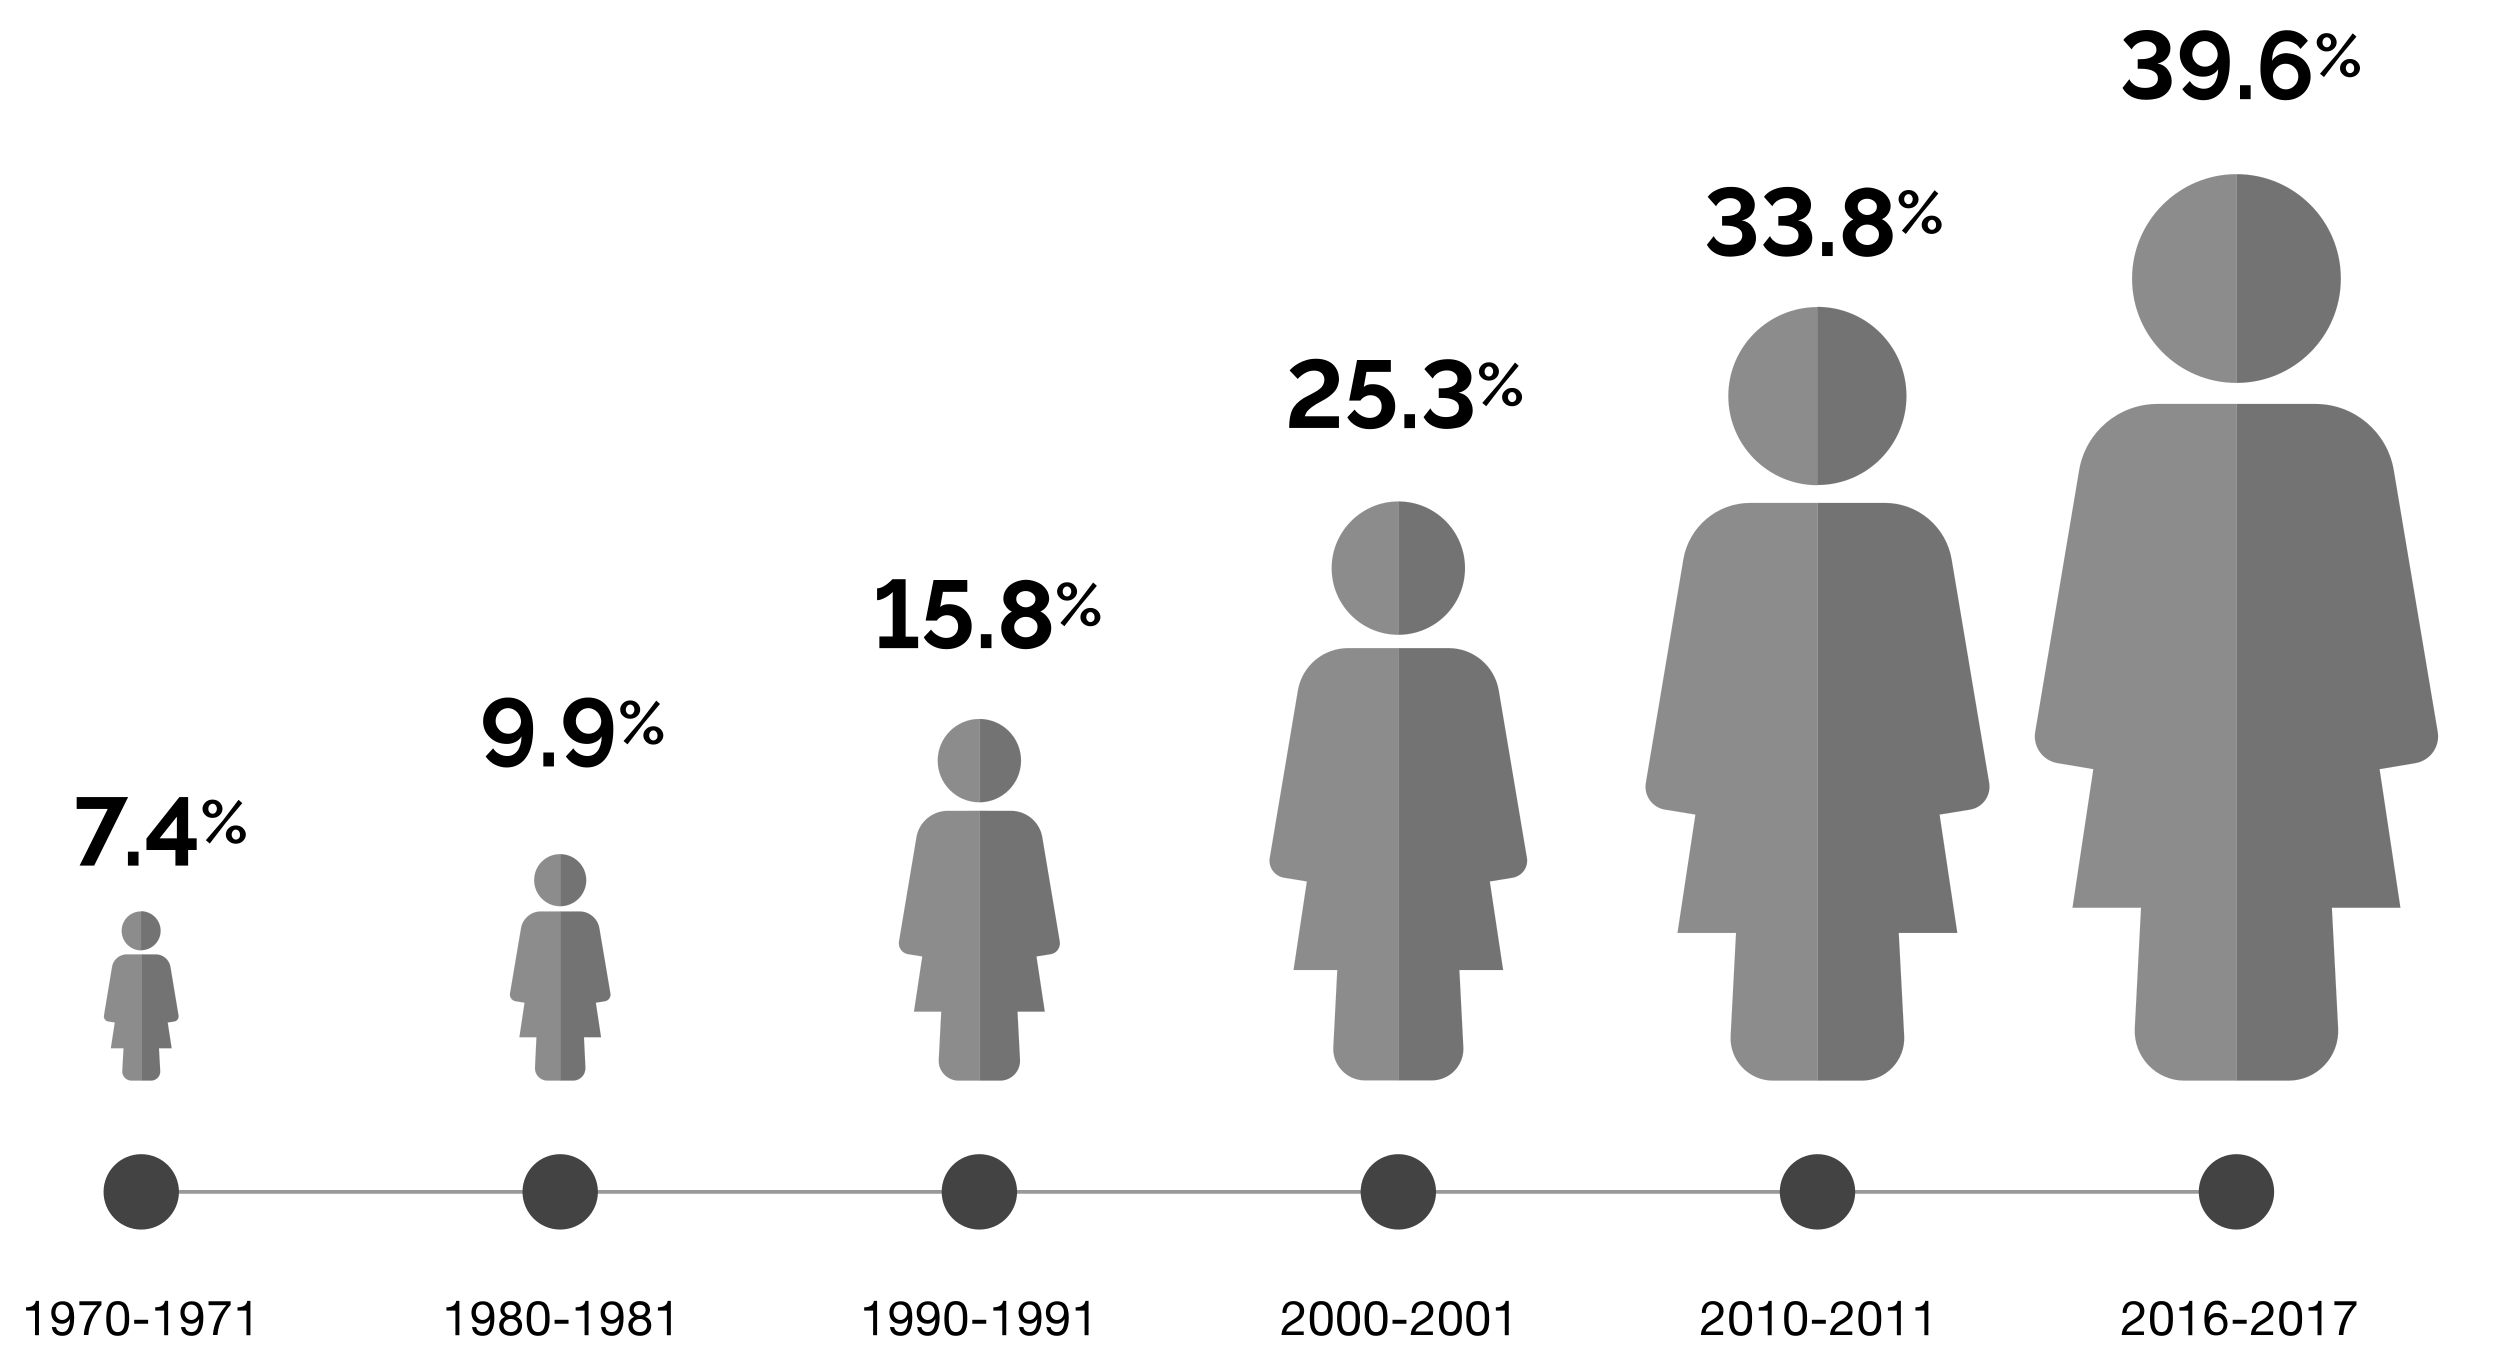 <?xml version="1.0" encoding="utf-8"?>
<!-- Generator: Adobe Illustrator 22.0.1, SVG Export Plug-In . SVG Version: 6.00 Build 0)  -->
<svg version="1.1" id="Layer_1" xmlns="http://www.w3.org/2000/svg" xmlns:xlink="http://www.w3.org/1999/xlink" x="0px" y="0px"
	 viewBox="0 0 1200 658.5" style="enable-background:new 0 0 1200 658.5;" xml:space="preserve">
<style type="text/css">
	.st0{fill:none;stroke:#999999;stroke-width:0.5;stroke-miterlimit:10;}
	.st1{fill:#8C8C8C;stroke:#8C8C8C;stroke-width:3.000000e-02;stroke-miterlimit:10;}
	.st2{fill:#737373;stroke:#737373;stroke-width:3.000000e-02;stroke-miterlimit:10;}
	.st3{fill:#434343;}
	.st4{fill:none;stroke:#999999;stroke-width:1.806;stroke-miterlimit:10;}
</style>
<line class="st4" x1="67.8" y1="572.1" x2="1073.5" y2="572.1"/>
<g>
	<path class="st1" d="M67.8,458v60.7h-4.7c-2.5,0-4.6-2.1-4.4-4.7l0.6-10.8h-6.1l1.9-12.4l-3.2-0.5c-1.3-0.2-2.2-1.5-2-2.8l3.9-23.5
		c0.6-3.4,3.6-5.9,7-5.9H67.8z"/>
	<path class="st2" d="M67.8,458v60.7h4.7c2.5,0,4.6-2.1,4.4-4.7l-0.6-10.8h6.1l-1.9-12.4l3.2-0.5c1.3-0.2,2.2-1.5,2-2.8l-3.9-23.5
		c-0.6-3.4-3.6-5.9-7-5.9H67.8z"/>
	<path class="st1" d="M58.4,446.8c0,5.2,4.2,9.4,9.4,9.4v-18.7C62.6,437.4,58.4,441.6,58.4,446.8z"/>
	<path class="st2" d="M77.1,446.8c0-5.2-4.2-9.4-9.4-9.4v18.7C72.9,456.1,77.1,451.9,77.1,446.8z"/>
</g>
<g>
	<path class="st1" d="M268.9,437.5v81.2h-6.2c-3.4,0-6.1-2.9-5.9-6.3l0.7-14.5h-8.2l2.5-16.6l-4.3-0.7c-1.8-0.3-3-2-2.7-3.7
		l5.3-31.4c0.8-4.6,4.8-8,9.4-8H268.9z"/>
	<path class="st2" d="M268.9,437.5v81.2h6.2c3.4,0,6.1-2.9,5.9-6.3l-0.7-14.5h8.2l-2.5-16.6l4.3-0.7c1.8-0.3,3-2,2.7-3.7l-5.3-31.4
		c-0.8-4.6-4.8-8-9.4-8H268.9z"/>
	<path class="st1" d="M256.4,422.5c0,6.9,5.6,12.5,12.5,12.5v-25C262,409.9,256.4,415.5,256.4,422.5z"/>
	<path class="st2" d="M281.4,422.5c0-6.9-5.6-12.5-12.5-12.5v25C275.8,435,281.4,429.4,281.4,422.5z"/>
</g>
<g>
	<path class="st1" d="M470.1,389.1v129.6h-10c-5.4,0-9.8-4.6-9.5-10l1.2-23.1h-13.1l4-26.5l-6.9-1.1c-2.8-0.5-4.7-3.1-4.3-6
		l8.4-50.1c1.2-7.3,7.6-12.7,15-12.7H470.1z"/>
	<path class="st2" d="M470.1,389.1v129.6h10c5.4,0,9.8-4.6,9.5-10l-1.2-23.1h13.1l-4-26.5l6.9-1.1c2.8-0.5,4.7-3.1,4.3-6l-8.4-50.1
		c-1.2-7.3-7.6-12.7-15-12.7H470.1z"/>
	<path class="st1" d="M450.1,365.1c0,11,8.9,20,20,20v-40C459,345.1,450.1,354.1,450.1,365.1z"/>
	<path class="st2" d="M490.1,365.1c0-11-8.9-20-20-20v40C481.1,385.1,490.1,376.1,490.1,365.1z"/>
</g>
<g>
	<path class="st1" d="M671.2,311.1v207.5h-16c-8.7,0-15.7-7.3-15.2-16l1.9-37h-21l6.4-42.5l-11-1.8c-4.5-0.8-7.6-5-6.8-9.6
		l13.5-80.3c2-11.7,12.1-20.3,24.1-20.3H671.2z"/>
	<path class="st2" d="M671.2,311.1v207.5h16c8.7,0,15.7-7.3,15.2-16l-1.9-37h21l-6.4-42.5l11-1.8c4.5-0.8,7.6-5,6.8-9.6l-13.5-80.3
		c-2-11.7-12.1-20.3-24.1-20.3H671.2z"/>
	<path class="st1" d="M639.2,272.7c0,17.7,14.3,32,32,32v-64C653.6,240.7,639.2,255.1,639.2,272.7z"/>
	<path class="st2" d="M703.2,272.7c0-17.7-14.3-32-32-32v64C688.9,304.7,703.2,290.4,703.2,272.7z"/>
</g>
<g>
	<path class="st1" d="M872.4,241.4v277.3H851c-11.6,0-20.9-9.8-20.3-21.4l2.6-49.5h-28.1l8.6-56.8l-14.7-2.4c-6-1-10.1-6.7-9.1-12.8
		l18-107.2c2.6-15.7,16.2-27.2,32.1-27.2H872.4z"/>
	<path class="st2" d="M872.4,241.4v277.3h21.3c11.6,0,20.9-9.8,20.3-21.4l-2.6-49.5h28.1L931,391l14.7-2.4c6-1,10.1-6.7,9.1-12.8
		l-18-107.2c-2.6-15.7-16.2-27.2-32.1-27.2H872.4z"/>
	<path class="st1" d="M829.6,190.1c0,23.6,19.1,42.8,42.8,42.8v-85.5C848.8,147.4,829.6,166.5,829.6,190.1z"/>
	<path class="st2" d="M915.1,190.1c0-23.6-19.1-42.8-42.8-42.8v85.5C896,232.9,915.1,213.7,915.1,190.1z"/>
</g>
<g>
	<path class="st1" d="M1073.5,193.8v324.9h-25c-13.6,0-24.5-11.4-23.8-25.1l3-57.9h-32.9l10-66.5l-17.2-2.9
		c-7.1-1.2-11.9-7.9-10.7-15L998,225.7c3.1-18.4,19-31.8,37.6-31.8H1073.5z"/>
	<path class="st2" d="M1073.5,193.8v324.9h25c13.6,0,24.5-11.4,23.8-25.1l-3-57.9h32.9l-10-66.5l17.2-2.9c7.1-1.2,11.9-7.9,10.7-15
		L1149,225.7c-3.1-18.4-19-31.8-37.6-31.8H1073.5z"/>
	<path class="st1" d="M1023.4,133.7c0,27.7,22.4,50.1,50.1,50.1V83.6C1045.9,83.6,1023.4,106.1,1023.4,133.7z"/>
	<path class="st2" d="M1123.6,133.7c0-27.7-22.4-50.1-50.1-50.1v100.2C1101.2,183.8,1123.6,161.4,1123.6,133.7z"/>
</g>
<g>
	<path d="M51.7,388.3H36.8v-5.7h24.7l-16.3,32.9h-7L51.7,388.3z"/>
	<path d="M61.4,415.5v-6.7h5.1v6.7H61.4z"/>
	<path d="M84.2,415.5V408H70.3v-5.5l15.8-19.9h4.2v19.8h4.1v5.6h-4.1v7.5H84.2z M76.6,402.4h8.3V392L76.6,402.4z"/>
	<path d="M97.2,388.2c0-1.2,0.5-2.2,1.4-3.1c0.9-0.9,2.1-1.3,3.4-1.3c1.3,0,2.5,0.4,3.4,1.3c0.9,0.9,1.4,1.9,1.4,3.1
		c0,1.2-0.5,2.3-1.4,3.1c-0.9,0.9-2.1,1.3-3.4,1.3c-1.3,0-2.5-0.4-3.4-1.3C97.7,390.5,97.2,389.4,97.2,388.2z M98.8,403.3l8.2-9.5
		l7.5-9.9l1.8,1.6l-7.9,9.4l-7.7,10L98.8,403.3z M104.1,388.2c0-0.7-0.2-1.2-0.6-1.7c-0.4-0.5-0.9-0.7-1.4-0.7c-0.6,0-1,0.2-1.5,0.7
		c-0.4,0.5-0.6,1.1-0.6,1.7c0,0.7,0.2,1.3,0.6,1.7c0.4,0.5,0.9,0.7,1.5,0.7c0.6,0,1-0.2,1.4-0.7S104.1,388.9,104.1,388.2z
		 M108.4,400.6c0-1.2,0.5-2.3,1.4-3.1c0.9-0.9,2.1-1.3,3.4-1.3c1.3,0,2.5,0.4,3.4,1.3s1.4,1.9,1.4,3.1c0,1.2-0.5,2.2-1.4,3.1
		s-2.1,1.3-3.4,1.3c-1.3,0-2.5-0.4-3.4-1.3C108.8,402.8,108.4,401.8,108.4,400.6z M115.2,400.6c0-0.7-0.2-1.2-0.6-1.7
		s-0.9-0.7-1.4-0.7c-0.6,0-1,0.2-1.4,0.7c-0.4,0.5-0.6,1.1-0.6,1.7c0,0.7,0.2,1.2,0.6,1.7s0.9,0.7,1.4,0.7c0.6,0,1-0.2,1.5-0.7
		S115.2,401.2,115.2,400.6z"/>
</g>
<g>
	<path d="M235.2,354c-2.2-2.1-3.3-4.7-3.3-7.8c0-1.6,0.3-3.1,0.9-4.5c0.6-1.4,1.5-2.6,2.5-3.6s2.3-1.8,3.8-2.4
		c1.5-0.6,3.1-0.9,4.7-0.9c3.7,0,6.7,1.3,8.9,4c2.2,2.7,3.2,6.3,3.2,11.1c0,5.9-1.1,10.5-3.4,13.7c-2.3,3.2-5.4,4.8-9.3,4.8
		c-2,0-4-0.5-5.7-1.4c-1.8-0.9-3.2-2.2-4.4-3.9l3.6-3.9c0.8,1.2,1.7,2.1,2.9,2.7s2.4,1,3.8,1c2.1,0,3.7-0.8,5-2.5
		c1.2-1.7,1.9-4,1.9-6.9c-0.6,1.1-1.6,2-2.8,2.6c-1.2,0.6-2.6,1-4.1,1C240.2,357.1,237.4,356.1,235.2,354z M248.2,341.8
		c-1.2-1.2-2.7-1.9-4.3-1.9c-1.6,0-3,0.6-4.2,1.8s-1.8,2.7-1.8,4.4c0,1.7,0.6,3.1,1.8,4.3c1.2,1.2,2.6,1.8,4.3,1.8s3.1-0.6,4.3-1.8
		s1.8-2.6,1.8-4.2C250,344.5,249.4,343.1,248.2,341.8z"/>
	<path d="M260.8,367.9v-6.7h5.1v6.7H260.8z"/>
	<path d="M273.7,354c-2.2-2.1-3.3-4.7-3.3-7.8c0-1.6,0.3-3.1,0.9-4.5c0.6-1.4,1.5-2.6,2.5-3.6s2.3-1.8,3.8-2.4
		c1.5-0.6,3.1-0.9,4.7-0.9c3.7,0,6.7,1.3,8.9,4c2.2,2.7,3.2,6.3,3.2,11.1c0,5.9-1.1,10.5-3.4,13.7c-2.3,3.2-5.4,4.8-9.3,4.8
		c-2,0-4-0.5-5.7-1.4c-1.8-0.9-3.2-2.2-4.4-3.9l3.6-3.9c0.8,1.2,1.7,2.1,2.9,2.7s2.4,1,3.8,1c2.1,0,3.7-0.8,5-2.5
		c1.2-1.7,1.9-4,1.9-6.9c-0.6,1.1-1.6,2-2.8,2.6c-1.2,0.6-2.6,1-4.1,1C278.7,357.1,275.9,356.1,273.7,354z M286.7,341.8
		c-1.2-1.2-2.7-1.9-4.3-1.9c-1.6,0-3,0.6-4.2,1.8s-1.8,2.7-1.8,4.4c0,1.7,0.6,3.1,1.8,4.3c1.2,1.2,2.6,1.8,4.3,1.8s3.1-0.6,4.3-1.8
		s1.8-2.6,1.8-4.2C288.5,344.5,287.9,343.1,286.7,341.8z"/>
	<path d="M297.7,340.6c0-1.2,0.5-2.2,1.4-3.1c0.9-0.9,2.1-1.3,3.4-1.3c1.3,0,2.5,0.4,3.4,1.3c0.9,0.9,1.4,1.9,1.4,3.1
		c0,1.2-0.5,2.3-1.4,3.1c-0.9,0.9-2.1,1.3-3.4,1.3c-1.3,0-2.5-0.4-3.4-1.3C298.1,342.9,297.7,341.8,297.7,340.6z M299.3,355.7
		l8.2-9.5l7.5-9.9l1.8,1.6l-7.9,9.4l-7.7,10L299.3,355.7z M304.5,340.6c0-0.7-0.2-1.2-0.6-1.7c-0.4-0.5-0.9-0.7-1.4-0.7
		c-0.6,0-1,0.2-1.5,0.7c-0.4,0.5-0.6,1.1-0.6,1.7c0,0.7,0.2,1.3,0.6,1.7c0.4,0.5,0.9,0.7,1.5,0.7c0.6,0,1-0.2,1.4-0.7
		S304.5,341.3,304.5,340.6z M308.8,353c0-1.2,0.5-2.3,1.4-3.1c0.9-0.9,2.1-1.3,3.4-1.3c1.3,0,2.5,0.4,3.4,1.3s1.4,1.9,1.4,3.1
		c0,1.2-0.5,2.2-1.4,3.1s-2.1,1.3-3.4,1.3c-1.3,0-2.5-0.4-3.4-1.3C309.3,355.2,308.8,354.2,308.8,353z M315.6,353
		c0-0.7-0.2-1.2-0.6-1.7s-0.9-0.7-1.4-0.7c-0.6,0-1,0.2-1.4,0.7c-0.4,0.5-0.6,1.1-0.6,1.7c0,0.7,0.2,1.2,0.6,1.7s0.9,0.7,1.4,0.7
		c0.6,0,1-0.2,1.5-0.7S315.6,353.6,315.6,353z"/>
</g>
<g>
	<path d="M440.7,305.5v5.6h-18.6v-5.6h6.4v-21.4c-0.6,0.8-1.7,1.7-3.3,2.6s-3,1.4-4.2,1.4v-5.7c0.6,0,1.3-0.1,2-0.4s1.4-0.6,2-1.1
		c0.6-0.4,1.2-0.8,1.7-1.3c0.5-0.4,0.9-0.8,1.2-1.1s0.5-0.5,0.5-0.5h6.3v27.6H440.7z"/>
	<path d="M454.2,311.6c-2.4,0-4.5-0.5-6.4-1.5c-1.9-1-3.4-2.4-4.4-4.2l3.5-3.7c0.9,1.2,2,2.2,3.3,2.9c1.3,0.7,2.6,1.1,4,1.1
		c1.7,0,3-0.5,4.1-1.5c1.1-1,1.6-2.4,1.6-4c0-1.6-0.5-2.9-1.5-3.9s-2.3-1.5-3.8-1.5c-1,0-1.9,0.2-2.8,0.7c-0.9,0.5-1.6,1.1-2.1,1.9
		h-5.4l3.8-19.5h16.2v5.7h-11.7l-1.3,7.3c0.8-0.9,2.2-1.4,4.2-1.4c3.1,0,5.7,1,7.8,3c2,2,3.1,4.5,3.1,7.6c0,3.3-1.1,6-3.4,8
		S457.7,311.6,454.2,311.6z"/>
	<path d="M470.8,311.1v-6.7h5.1v6.7H470.8z"/>
	<path d="M492.4,311.6c-3.3,0-6.1-1-8.4-2.9c-2.3-2-3.4-4.4-3.4-7.4c0-1.7,0.5-3.2,1.5-4.6s2.2-2.4,3.6-3.1
		c-1.2-0.6-2.2-1.4-2.9-2.6c-0.8-1.1-1.2-2.3-1.2-3.6c0-1.4,0.3-2.7,1-3.9s1.5-2.1,2.6-2.9s2.2-1.3,3.5-1.7c1.3-0.4,2.5-0.6,3.8-0.6
		c1,0,2,0.1,3.1,0.4s2,0.6,3,1.1c1,0.5,1.8,1.1,2.5,1.8s1.3,1.5,1.8,2.5c0.4,1,0.7,2.1,0.7,3.2c0,1.3-0.4,2.5-1.2,3.7
		c-0.8,1.2-1.8,2-3,2.5c1.5,0.7,2.7,1.8,3.7,3.2c1,1.4,1.5,2.9,1.5,4.7c0,2-0.5,3.7-1.6,5.3s-2.5,2.8-4.4,3.6
		C496.6,311.1,494.6,311.6,492.4,311.6z M496.4,297.5c-1.1-0.9-2.5-1.4-4-1.4c-1.5,0-2.8,0.5-3.9,1.4c-1.1,0.9-1.7,2.1-1.7,3.5
		c0,1.4,0.6,2.6,1.7,3.5c1.1,0.9,2.4,1.4,3.9,1.4c1.5,0,2.8-0.5,3.9-1.4c1.1-0.9,1.7-2.1,1.7-3.5
		C498.1,299.6,497.5,298.4,496.4,297.5z M492.4,291.5c1.2,0,2.2-0.4,3.2-1.1c1-0.7,1.4-1.7,1.4-2.9c0-1.1-0.5-2-1.4-2.7
		c-0.9-0.7-2-1.1-3.3-1.1c-1.3,0-2.4,0.4-3.2,1.1c-0.9,0.7-1.3,1.6-1.3,2.7c0,1.2,0.5,2.2,1.4,2.8
		C490.2,291.1,491.2,291.5,492.4,291.5z"/>
	<path d="M507.4,283.9c0-1.2,0.5-2.2,1.4-3.1c0.9-0.9,2.1-1.3,3.4-1.3c1.3,0,2.5,0.4,3.4,1.3c0.9,0.9,1.4,1.9,1.4,3.1
		c0,1.2-0.5,2.3-1.4,3.1c-0.9,0.9-2.1,1.3-3.4,1.3c-1.3,0-2.5-0.4-3.4-1.3C507.9,286.1,507.4,285.1,507.4,283.9z M509,299l8.2-9.5
		l7.5-9.9l1.8,1.6l-7.9,9.4l-7.7,10L509,299z M514.2,283.9c0-0.7-0.2-1.2-0.6-1.7c-0.4-0.5-0.9-0.7-1.4-0.7c-0.6,0-1,0.2-1.5,0.7
		c-0.4,0.5-0.6,1.1-0.6,1.7c0,0.7,0.2,1.3,0.6,1.7c0.4,0.5,0.9,0.7,1.5,0.7c0.6,0,1-0.2,1.4-0.7S514.2,284.5,514.2,283.9z
		 M518.6,296.2c0-1.2,0.5-2.3,1.4-3.1c0.9-0.9,2.1-1.3,3.4-1.3c1.3,0,2.5,0.4,3.4,1.3s1.4,1.9,1.4,3.1c0,1.2-0.5,2.2-1.4,3.1
		s-2.1,1.3-3.4,1.3c-1.3,0-2.5-0.4-3.4-1.3C519,298.5,518.6,297.4,518.6,296.2z M525.4,296.2c0-0.7-0.2-1.2-0.6-1.7
		s-0.9-0.7-1.4-0.7c-0.6,0-1,0.2-1.4,0.7c-0.4,0.5-0.6,1.1-0.6,1.7c0,0.7,0.2,1.2,0.6,1.7s0.9,0.7,1.4,0.7c0.6,0,1-0.2,1.5-0.7
		S525.4,296.9,525.4,296.2z"/>
</g>
<g>
	<path d="M618.8,205.5c0-3.8,0.5-6.7,1.5-8.8c1-2.1,2.8-3.9,5.3-5.5c0.6-0.3,1.3-0.8,2.2-1.2c0.9-0.5,1.7-0.9,2.3-1.2
		c0.6-0.3,1.3-0.7,2.1-1.2s1.3-1,1.8-1.4s0.8-1,1.2-1.7c0.3-0.7,0.5-1.4,0.5-2.1c0-1.4-0.4-2.4-1.3-3.3c-0.9-0.8-2.1-1.2-3.6-1.2
		c-1.6,0-3.1,0.4-4.4,1.2c-1.4,0.8-2.5,1.7-3.5,2.8l-3.9-4.1c0.5-0.6,1.1-1.1,1.8-1.7c0.7-0.6,1.6-1.2,2.7-1.8
		c1.1-0.6,2.3-1.1,3.7-1.5c1.4-0.4,2.9-0.6,4.4-0.6c3.5,0,6.2,0.9,8.2,2.7c1.9,1.8,2.9,4.2,2.9,7.1c0,1.1-0.2,2.1-0.5,3
		c-0.3,0.9-0.7,1.7-1.2,2.4c-0.5,0.7-1.1,1.3-1.9,2c-0.8,0.7-1.5,1.2-2.1,1.6s-1.4,0.9-2.4,1.4c-2.1,1.1-3.7,2.1-4.8,2.9
		s-1.9,1.6-2.4,2.2c-0.4,0.6-0.8,1.4-1.1,2.3h16.4v5.6H618.8z"/>
	<path d="M657.5,206c-2.4,0-4.5-0.5-6.4-1.5c-1.9-1-3.4-2.4-4.4-4.2l3.5-3.7c0.9,1.2,2,2.2,3.3,2.9c1.3,0.7,2.6,1.1,4,1.1
		c1.7,0,3-0.5,4.1-1.5c1.1-1,1.6-2.4,1.6-4c0-1.6-0.5-2.9-1.5-3.9s-2.3-1.5-3.8-1.5c-1,0-1.9,0.2-2.8,0.7c-0.9,0.5-1.6,1.1-2.1,1.9
		h-5.4l3.8-19.5h16.2v5.7h-11.7l-1.3,7.3c0.8-0.9,2.2-1.4,4.2-1.4c3.1,0,5.7,1,7.8,3c2,2,3.1,4.5,3.1,7.6c0,3.3-1.1,6-3.4,8
		S661,206,657.5,206z"/>
	<path d="M674.1,205.5v-6.7h5.1v6.7H674.1z"/>
	<path d="M694.4,205.9c-2.6,0-4.9-0.5-6.8-1.5c-1.9-1-3.3-2.4-4.3-4.2l3.3-4.2c0.5,1.2,1.4,2.1,2.7,3c1.3,0.8,2.9,1.2,4.8,1.2
		c1.9,0,3.4-0.4,4.5-1.2s1.7-1.9,1.7-3.3c0-1.6-0.7-2.7-2.1-3.5c-1.4-0.8-3.5-1.2-6.1-1.2h-1.5v-4.6h1.6c2.3,0,4-0.4,5.4-1.2
		c1.3-0.8,2-1.9,2-3.3c0-1.3-0.5-2.3-1.5-3c-1-0.8-2.2-1.1-3.6-1.1c-1.5,0-2.9,0.4-4.1,1.1c-1.2,0.7-2.1,1.7-2.7,2.8l-4-4.5
		c1-1.4,2.5-2.6,4.6-3.5c2.1-0.9,4.3-1.3,6.7-1.3c3.3,0,6,0.8,8.1,2.5s3.2,3.7,3.2,6.2c0,1.9-0.6,3.5-1.7,4.8
		c-1.1,1.3-2.6,2.2-4.5,2.6c2,0.3,3.7,1.3,4.9,2.9s1.9,3.4,1.9,5.5c0,1.9-0.5,3.5-1.6,4.9c-1.1,1.4-2.6,2.5-4.4,3.2
		C698.8,205.5,696.7,205.9,694.4,205.9z"/>
	<path d="M709.9,178.3c0-1.2,0.5-2.2,1.4-3.1c0.9-0.9,2.1-1.3,3.4-1.3c1.3,0,2.5,0.4,3.4,1.3c0.9,0.9,1.4,1.9,1.4,3.1
		c0,1.2-0.5,2.3-1.4,3.1c-0.9,0.9-2.1,1.3-3.4,1.3c-1.3,0-2.5-0.4-3.4-1.3C710.3,180.5,709.9,179.5,709.9,178.3z M711.5,193.4
		l8.2-9.5l7.5-9.9l1.8,1.6l-7.9,9.4l-7.7,10L711.5,193.4z M716.7,178.3c0-0.7-0.2-1.2-0.6-1.7s-0.9-0.7-1.4-0.7
		c-0.6,0-1,0.2-1.5,0.7c-0.4,0.5-0.6,1.1-0.6,1.7c0,0.7,0.2,1.3,0.6,1.7c0.4,0.5,0.9,0.7,1.5,0.7c0.6,0,1-0.2,1.4-0.7
		S716.7,178.9,716.7,178.3z M721,190.6c0-1.2,0.5-2.3,1.4-3.1c0.9-0.9,2.1-1.3,3.4-1.3c1.3,0,2.5,0.4,3.4,1.3s1.4,1.9,1.4,3.1
		c0,1.2-0.5,2.2-1.4,3.1s-2.1,1.3-3.4,1.3c-1.3,0-2.5-0.4-3.4-1.3C721.5,192.9,721,191.8,721,190.6z M727.8,190.6
		c0-0.7-0.2-1.2-0.6-1.7s-0.9-0.7-1.4-0.7c-0.6,0-1,0.2-1.4,0.7c-0.4,0.5-0.6,1.1-0.6,1.7c0,0.7,0.2,1.2,0.6,1.7s0.9,0.7,1.4,0.7
		c0.6,0,1-0.2,1.5-0.7S727.8,191.3,727.8,190.6z"/>
</g>
<g>
	<path d="M830.4,123.2c-2.6,0-4.9-0.5-6.8-1.5c-1.9-1-3.3-2.4-4.3-4.2l3.3-4.2c0.5,1.2,1.4,2.1,2.7,3c1.3,0.8,2.9,1.2,4.8,1.2
		c1.9,0,3.4-0.4,4.5-1.2s1.7-1.9,1.7-3.3c0-1.6-0.7-2.7-2.1-3.5c-1.4-0.8-3.5-1.2-6.1-1.2h-1.5v-4.6h1.6c2.3,0,4-0.4,5.4-1.2
		c1.3-0.8,2-1.9,2-3.3c0-1.3-0.5-2.3-1.5-3c-1-0.8-2.2-1.1-3.6-1.1c-1.5,0-2.9,0.4-4.1,1.1c-1.2,0.7-2.1,1.7-2.7,2.8l-4-4.5
		c1-1.4,2.5-2.6,4.6-3.5c2.1-0.9,4.3-1.3,6.7-1.3c3.3,0,6,0.8,8.1,2.5s3.2,3.7,3.2,6.2c0,1.9-0.6,3.5-1.7,4.8
		c-1.1,1.3-2.6,2.2-4.5,2.6c2,0.3,3.7,1.3,4.9,2.9s1.9,3.4,1.9,5.5c0,1.9-0.5,3.5-1.6,4.9s-2.6,2.5-4.4,3.2
		C834.8,122.8,832.7,123.2,830.4,123.2z"/>
	<path d="M857.4,123.2c-2.6,0-4.9-0.5-6.8-1.5c-1.9-1-3.3-2.4-4.3-4.2l3.3-4.2c0.5,1.2,1.4,2.1,2.7,3c1.3,0.8,2.9,1.2,4.8,1.2
		c1.9,0,3.4-0.4,4.5-1.2s1.7-1.9,1.7-3.3c0-1.6-0.7-2.7-2.1-3.5c-1.4-0.8-3.5-1.2-6.1-1.2h-1.5v-4.6h1.6c2.3,0,4-0.4,5.4-1.2
		c1.3-0.8,2-1.9,2-3.3c0-1.3-0.5-2.3-1.5-3c-1-0.8-2.2-1.1-3.6-1.1c-1.5,0-2.9,0.4-4.1,1.1c-1.2,0.7-2.1,1.7-2.7,2.8l-4-4.5
		c1-1.4,2.5-2.6,4.6-3.5c2.1-0.9,4.3-1.3,6.7-1.3c3.3,0,6,0.8,8.1,2.5s3.2,3.7,3.2,6.2c0,1.9-0.6,3.5-1.7,4.8
		c-1.1,1.3-2.6,2.2-4.5,2.6c2,0.3,3.7,1.3,4.9,2.9s1.9,3.4,1.9,5.5c0,1.9-0.5,3.5-1.6,4.9s-2.6,2.5-4.4,3.2
		C861.9,122.8,859.8,123.2,857.4,123.2z"/>
	<path d="M874.6,122.9v-6.7h5.1v6.7H874.6z"/>
	<path d="M896.3,123.3c-3.3,0-6.1-1-8.4-2.9c-2.3-2-3.4-4.4-3.4-7.4c0-1.7,0.5-3.2,1.5-4.6s2.2-2.4,3.6-3.1
		c-1.2-0.6-2.2-1.4-2.9-2.6c-0.8-1.1-1.2-2.3-1.2-3.6c0-1.4,0.3-2.7,1-3.9s1.5-2.1,2.6-2.9s2.2-1.3,3.5-1.7c1.3-0.4,2.5-0.6,3.8-0.6
		c1,0,2,0.1,3.1,0.4s2,0.6,3,1.1c1,0.5,1.8,1.1,2.5,1.8s1.3,1.5,1.8,2.5s0.7,2.1,0.7,3.2c0,1.3-0.4,2.5-1.2,3.7
		c-0.8,1.2-1.8,2-3,2.5c1.5,0.7,2.7,1.8,3.7,3.2c1,1.4,1.5,2.9,1.5,4.7c0,2-0.5,3.7-1.6,5.3c-1.1,1.6-2.5,2.8-4.4,3.6
		C900.4,122.8,898.4,123.3,896.3,123.3z M900.3,109.2c-1.1-0.9-2.5-1.4-4-1.4c-1.5,0-2.8,0.5-3.9,1.4c-1.1,0.9-1.7,2.1-1.7,3.5
		c0,1.4,0.6,2.6,1.7,3.5s2.4,1.4,3.9,1.4c1.5,0,2.8-0.5,3.9-1.4c1.1-0.9,1.7-2.1,1.7-3.5C902,111.3,901.4,110.1,900.3,109.2z
		 M896.3,103.2c1.2,0,2.2-0.4,3.2-1.1c1-0.7,1.4-1.7,1.4-2.9c0-1.1-0.5-2-1.4-2.7c-0.9-0.7-2-1.1-3.3-1.1c-1.3,0-2.4,0.4-3.2,1.1
		c-0.9,0.7-1.3,1.6-1.3,2.7c0,1.2,0.5,2.2,1.4,2.8C894.1,102.8,895.1,103.2,896.3,103.2z"/>
	<path d="M911.3,95.6c0-1.2,0.5-2.2,1.4-3.1c0.9-0.9,2.1-1.3,3.4-1.3c1.3,0,2.5,0.4,3.4,1.3c0.9,0.9,1.4,1.9,1.4,3.1
		c0,1.2-0.5,2.3-1.4,3.1c-0.9,0.9-2.1,1.3-3.4,1.3c-1.3,0-2.5-0.4-3.4-1.3C911.8,97.8,911.3,96.8,911.3,95.6z M912.9,110.7l8.2-9.5
		l7.5-9.9l1.8,1.6l-7.9,9.4l-7.7,10L912.9,110.7z M918.1,95.6c0-0.7-0.2-1.2-0.6-1.7s-0.9-0.7-1.4-0.7c-0.6,0-1,0.2-1.5,0.7
		c-0.4,0.5-0.6,1.1-0.6,1.7c0,0.7,0.2,1.3,0.6,1.7c0.4,0.5,0.9,0.7,1.5,0.7c0.6,0,1-0.2,1.4-0.7S918.1,96.3,918.1,95.6z
		 M922.4,107.9c0-1.2,0.5-2.3,1.4-3.1c0.9-0.9,2.1-1.3,3.4-1.3c1.3,0,2.5,0.4,3.4,1.3s1.4,1.9,1.4,3.1c0,1.2-0.5,2.2-1.4,3.1
		c-0.9,0.8-2.1,1.3-3.4,1.3c-1.3,0-2.5-0.4-3.4-1.3C922.9,110.2,922.4,109.2,922.4,107.9z M929.3,107.9c0-0.7-0.2-1.2-0.6-1.7
		s-0.9-0.7-1.4-0.7c-0.6,0-1,0.2-1.4,0.7c-0.4,0.5-0.6,1.1-0.6,1.7c0,0.7,0.2,1.2,0.6,1.7c0.4,0.5,0.9,0.7,1.4,0.7
		c0.6,0,1-0.2,1.5-0.7S929.3,108.6,929.3,107.9z"/>
</g>
<g>
	<path d="M1029.9,47.9c-2.6,0-4.9-0.5-6.8-1.5c-1.9-1-3.3-2.4-4.3-4.2l3.3-4.2c0.5,1.2,1.4,2.1,2.7,3c1.3,0.8,2.9,1.2,4.8,1.2
		c1.9,0,3.4-0.4,4.5-1.2s1.7-1.9,1.7-3.3c0-1.6-0.7-2.7-2.1-3.5c-1.4-0.8-3.5-1.2-6.1-1.2h-1.5v-4.6h1.6c2.3,0,4-0.4,5.4-1.2
		c1.3-0.8,2-1.9,2-3.3c0-1.3-0.5-2.3-1.5-3c-1-0.8-2.2-1.1-3.6-1.1c-1.5,0-2.9,0.4-4.1,1.1c-1.2,0.7-2.1,1.7-2.7,2.8l-4-4.5
		c1-1.4,2.5-2.6,4.6-3.5c2.1-0.9,4.3-1.3,6.7-1.3c3.3,0,6,0.8,8.1,2.5s3.2,3.7,3.2,6.2c0,1.9-0.6,3.5-1.7,4.8
		c-1.1,1.3-2.6,2.2-4.5,2.6c2,0.3,3.7,1.3,4.9,2.9s1.9,3.4,1.9,5.5c0,1.9-0.5,3.5-1.6,4.9s-2.6,2.5-4.4,3.2
		C1034.4,47.6,1032.3,47.9,1029.9,47.9z"/>
	<path d="M1049.6,33.7c-2.2-2.1-3.3-4.7-3.3-7.8c0-1.6,0.3-3.1,0.9-4.5c0.6-1.4,1.5-2.6,2.5-3.6s2.3-1.8,3.8-2.4
		c1.5-0.6,3.1-0.9,4.7-0.9c3.7,0,6.7,1.3,8.9,4c2.2,2.7,3.2,6.3,3.2,11.1c0,5.9-1.1,10.5-3.4,13.7c-2.3,3.2-5.4,4.8-9.3,4.8
		c-2,0-4-0.5-5.7-1.4c-1.8-0.9-3.2-2.2-4.4-3.9l3.6-3.9c0.8,1.2,1.7,2.1,2.9,2.7s2.4,1,3.8,1c2.1,0,3.7-0.8,5-2.5
		c1.2-1.7,1.9-4,1.9-6.9c-0.6,1.1-1.6,2-2.8,2.6c-1.2,0.6-2.6,1-4.1,1C1054.5,36.9,1051.8,35.8,1049.6,33.7z M1062.6,21.6
		c-1.2-1.2-2.7-1.9-4.3-1.9c-1.6,0-3,0.6-4.2,1.8c-1.2,1.2-1.8,2.7-1.8,4.4c0,1.7,0.6,3.1,1.8,4.3s2.6,1.8,4.3,1.8s3.1-0.6,4.3-1.8
		c1.2-1.2,1.8-2.6,1.8-4.2C1064.4,24.3,1063.8,22.8,1062.6,21.6z"/>
	<path d="M1075.2,47.6v-6.7h5.1v6.7H1075.2z"/>
	<path d="M1103.5,27.1c1.8,1,3.1,2.3,4.1,4c1,1.7,1.5,3.5,1.5,5.6c0,2.1-0.5,4-1.6,5.8c-1,1.7-2.5,3.1-4.3,4.1
		c-1.8,1-3.9,1.5-6.1,1.5c-3.8,0-6.7-1.3-8.9-4c-2.2-2.7-3.2-6.4-3.2-11.1c0-5.9,1.1-10.5,3.4-13.7s5.4-4.8,9.3-4.8
		c2.1,0,4,0.4,5.7,1.3c1.8,0.9,3.2,2.2,4.4,3.8l-3.6,3.9c-0.8-1.2-1.7-2.1-2.9-2.7c-1.2-0.7-2.4-1-3.8-1c-2.1,0-3.7,0.8-5,2.5
		c-1.2,1.7-1.9,4-1.9,6.9c0.6-1.1,1.6-2,2.8-2.7c1.2-0.6,2.6-1,4.1-1C1099.8,25.7,1101.8,26.1,1103.5,27.1z M1092.9,41
		c1.2,1.2,2.6,1.9,4.3,1.9c1.6,0,3-0.6,4.2-1.8s1.8-2.7,1.8-4.4c0-1.7-0.6-3.1-1.8-4.3s-2.6-1.8-4.3-1.8c-1.7,0-3.1,0.6-4.3,1.8
		c-1.2,1.2-1.8,2.6-1.8,4.3C1091.1,38.3,1091.7,39.8,1092.9,41z"/>
	<path d="M1112,20.3c0-1.2,0.5-2.2,1.4-3.1c0.9-0.9,2.1-1.3,3.4-1.3c1.3,0,2.5,0.4,3.4,1.3c0.9,0.9,1.4,1.9,1.4,3.1
		c0,1.2-0.5,2.3-1.4,3.1c-0.9,0.9-2.1,1.3-3.4,1.3c-1.3,0-2.5-0.4-3.4-1.3C1112.5,22.6,1112,21.6,1112,20.3z M1113.6,35.4l8.2-9.5
		l7.5-9.9l1.8,1.6l-7.9,9.4l-7.7,10L1113.6,35.4z M1118.9,20.3c0-0.7-0.2-1.2-0.6-1.7s-0.9-0.7-1.4-0.7c-0.6,0-1,0.2-1.5,0.7
		c-0.4,0.5-0.6,1.1-0.6,1.7c0,0.7,0.2,1.3,0.6,1.7c0.4,0.5,0.9,0.7,1.5,0.7c0.6,0,1-0.2,1.4-0.7S1118.9,21,1118.9,20.3z
		 M1123.2,32.7c0-1.2,0.5-2.3,1.4-3.1c0.9-0.9,2.1-1.3,3.4-1.3c1.3,0,2.5,0.4,3.4,1.3s1.4,1.9,1.4,3.1c0,1.2-0.5,2.2-1.4,3.1
		c-0.9,0.8-2.1,1.3-3.4,1.3c-1.3,0-2.5-0.4-3.4-1.3C1123.6,34.9,1123.2,33.9,1123.2,32.7z M1130,32.7c0-0.7-0.2-1.2-0.6-1.7
		s-0.9-0.7-1.4-0.7c-0.6,0-1,0.2-1.4,0.7c-0.4,0.5-0.6,1.1-0.6,1.7c0,0.7,0.2,1.2,0.6,1.7c0.4,0.5,0.9,0.7,1.4,0.7
		c0.6,0,1-0.2,1.5-0.7S1130,33.4,1130,32.7z"/>
</g>
<path class="st3" d="M85.9,572.1c0,10-8.1,18.1-18.1,18.1c-10,0-18.1-8.1-18.1-18.1c0-10,8.1-18.1,18.1-18.1
	C77.8,554,85.9,562.1,85.9,572.1z"/>
<path class="st3" d="M287,572.1c0,10-8.1,18.1-18.1,18.1c-10,0-18.1-8.1-18.1-18.1c0-10,8.1-18.1,18.1-18.1
	C278.9,554,287,562.1,287,572.1z"/>
<path class="st3" d="M488.2,572.1c0,10-8.1,18.1-18.1,18.1c-10,0-18.1-8.1-18.1-18.1c0-10,8.1-18.1,18.1-18.1
	C480.1,554,488.2,562.1,488.2,572.1z"/>
<path class="st3" d="M689.3,572.1c0,10-8.1,18.1-18.1,18.1s-18.1-8.1-18.1-18.1c0-10,8.1-18.1,18.1-18.1S689.3,562.1,689.3,572.1z"
	/>
<path class="st3" d="M890.5,572.1c0,10-8.1,18.1-18.1,18.1c-10,0-18.1-8.1-18.1-18.1c0-10,8.1-18.1,18.1-18.1
	C882.4,554,890.5,562.1,890.5,572.1z"/>
<path class="st3" d="M1091.6,572.1c0,10-8.1,18.1-18.1,18.1c-10,0-18.1-8.1-18.1-18.1c0-10,8.1-18.1,18.1-18.1
	C1083.5,554,1091.6,562.1,1091.6,572.1z"/>
<g>
	<path d="M18.8,640.9h-2v-11.8h-4.3v-1.6c2.2,0,4.3-0.6,4.7-3.1h1.5V640.9z"/>
	<path d="M26.9,636.9c0.2,1.6,1.4,2.5,3,2.5c2.4,0,3.6-2.1,3.7-6.3l0,0c-0.7,1.4-2.2,2.3-3.8,2.3c-3.4,0-5.2-2.2-5.2-5.5
		c0-3.1,2.2-5.3,5.4-5.3c3.1,0,5.6,1.6,5.6,7.8c0,5.7-1.7,8.8-5.7,8.8c-2.8,0-4.7-1.4-5-4.2H26.9z M29.8,626.2
		c-2.3,0-3.2,1.9-3.2,3.9c0,1.8,1.3,3.5,3.2,3.5c2.1,0,3.4-1.7,3.4-3.6C33.2,627.9,32,626.2,29.8,626.2z"/>
	<path d="M48.7,626.4c-3.3,3.3-6,9.3-6.3,14.4h-2.2c0.4-5.6,3-10.6,6.5-14.3h-8.6v-1.9h10.6V626.4z"/>
	<path d="M56.5,624.5c5.1,0,5.5,4.7,5.5,8.4c0,3.6-0.3,8.3-5.5,8.3c-5.1,0-5.5-4.7-5.5-8.3C51.1,629.2,51.4,624.5,56.5,624.5z
		 M56.5,639.4c3.4,0,3.4-4.2,3.4-6.6c0-2.4,0-6.6-3.4-6.6c-3.4,0-3.4,4.2-3.4,6.6C53.2,635.3,53.2,639.4,56.5,639.4z"/>
	<path d="M64.4,633.5h6.7v1.9h-6.7V633.5z"/>
	<path d="M80.8,640.9h-2v-11.8h-4.3v-1.6c2.2,0,4.3-0.6,4.7-3.1h1.5V640.9z"/>
	<path d="M88.9,636.9c0.2,1.6,1.4,2.5,3,2.5c2.4,0,3.6-2.1,3.7-6.3l0,0c-0.7,1.4-2.2,2.3-3.8,2.3c-3.4,0-5.2-2.2-5.2-5.5
		c0-3.1,2.2-5.3,5.4-5.3c3.1,0,5.6,1.6,5.6,7.8c0,5.7-1.7,8.8-5.7,8.8c-2.8,0-4.7-1.4-5-4.2H88.9z M91.8,626.2
		c-2.3,0-3.2,1.9-3.2,3.9c0,1.8,1.3,3.5,3.2,3.5c2.1,0,3.4-1.7,3.4-3.6C95.2,627.9,94,626.2,91.8,626.2z"/>
	<path d="M110.7,626.4c-3.3,3.3-6,9.3-6.3,14.4h-2.2c0.4-5.6,3-10.6,6.5-14.3h-8.6v-1.9h10.6V626.4z"/>
	<path d="M120.3,640.9h-2v-11.8h-4.3v-1.6c2.2,0,4.3-0.6,4.7-3.1h1.5V640.9z"/>
</g>
<g>
	<path d="M220.6,640.9h-2v-11.8h-4.3v-1.6c2.2,0,4.3-0.6,4.7-3.1h1.5V640.9z"/>
	<path d="M228.6,636.9c0.2,1.6,1.4,2.5,3,2.5c2.4,0,3.6-2.1,3.7-6.3l0,0c-0.7,1.4-2.2,2.3-3.8,2.3c-3.4,0-5.2-2.2-5.2-5.5
		c0-3.1,2.2-5.3,5.4-5.3c3.1,0,5.6,1.6,5.6,7.8c0,5.7-1.7,8.8-5.7,8.8c-2.8,0-4.7-1.4-5-4.2H228.6z M231.6,626.2
		c-2.3,0-3.2,1.9-3.2,3.9c0,1.8,1.3,3.5,3.2,3.5c2.1,0,3.4-1.7,3.4-3.6C235,627.9,233.8,626.2,231.6,626.2z"/>
	<path d="M245,624.5c3.6,0,5,2.1,5,4.2c0,1.5-0.9,2.8-2.3,3.4c2,0.6,2.9,2.1,2.9,4.1c0,3.2-2.4,5-5.4,5c-3.1,0-5.6-1.7-5.6-5
		c0-1.9,1-3.4,2.9-4.1c-1.4-0.6-2.3-1.9-2.3-3.4C240.2,626,242.5,624.5,245,624.5z M245.2,639.4c2,0,3.4-1.4,3.4-3.2
		c0-1.8-1.5-3.1-3.4-3.1c-1.9,0-3.5,1.2-3.5,3.1C241.7,638.2,243.2,639.4,245.2,639.4z M245.2,631.4c1.6,0,2.7-1,2.7-2.6
		c0-1.7-1.2-2.5-2.8-2.5c-1.6,0-2.9,0.9-2.9,2.5C242.3,630.5,243.6,631.4,245.2,631.4z"/>
	<path d="M258.3,624.5c5.1,0,5.5,4.7,5.5,8.4c0,3.6-0.3,8.3-5.5,8.3c-5.1,0-5.5-4.7-5.5-8.3C252.8,629.2,253.2,624.5,258.3,624.5z
		 M258.3,639.4c3.4,0,3.4-4.2,3.4-6.6c0-2.4,0-6.6-3.4-6.6c-3.4,0-3.4,4.2-3.4,6.6C254.9,635.3,254.9,639.4,258.3,639.4z"/>
	<path d="M266.2,633.5h6.7v1.9h-6.7V633.5z"/>
	<path d="M282.6,640.9h-2v-11.8h-4.3v-1.6c2.2,0,4.3-0.6,4.7-3.1h1.5V640.9z"/>
	<path d="M290.6,636.9c0.2,1.6,1.4,2.5,3,2.5c2.4,0,3.6-2.1,3.7-6.3l0,0c-0.7,1.4-2.2,2.3-3.8,2.3c-3.4,0-5.2-2.2-5.2-5.5
		c0-3.1,2.2-5.3,5.4-5.3c3.1,0,5.6,1.6,5.6,7.8c0,5.7-1.7,8.8-5.7,8.8c-2.8,0-4.7-1.4-5-4.2H290.6z M293.6,626.2
		c-2.3,0-3.2,1.9-3.2,3.9c0,1.8,1.3,3.5,3.2,3.5c2.1,0,3.4-1.7,3.4-3.6C297,627.9,295.8,626.2,293.6,626.2z"/>
	<path d="M307,624.5c3.6,0,5,2.1,5,4.2c0,1.5-0.9,2.8-2.3,3.4c2,0.6,2.9,2.1,2.9,4.1c0,3.2-2.4,5-5.4,5c-3.1,0-5.6-1.7-5.6-5
		c0-1.9,1-3.4,2.9-4.1c-1.4-0.6-2.3-1.9-2.3-3.4C302.2,626,304.5,624.5,307,624.5z M307.2,639.4c2,0,3.4-1.4,3.4-3.2
		c0-1.8-1.5-3.1-3.4-3.1c-1.9,0-3.5,1.2-3.5,3.1C303.7,638.2,305.2,639.4,307.2,639.4z M307.2,631.4c1.6,0,2.7-1,2.7-2.6
		c0-1.7-1.2-2.5-2.8-2.5c-1.6,0-2.9,0.9-2.9,2.5C304.3,630.5,305.6,631.4,307.2,631.4z"/>
	<path d="M322.1,640.9h-2v-11.8h-4.3v-1.6c2.2,0,4.3-0.6,4.7-3.1h1.5V640.9z"/>
</g>
<g>
	<path d="M421.1,640.9h-2v-11.8h-4.3v-1.6c2.2,0,4.3-0.6,4.7-3.1h1.5V640.9z"/>
	<path d="M429.2,636.9c0.2,1.6,1.4,2.5,3,2.5c2.4,0,3.6-2.1,3.7-6.3l0,0c-0.7,1.4-2.2,2.3-3.8,2.3c-3.4,0-5.2-2.2-5.2-5.5
		c0-3.1,2.2-5.3,5.4-5.3c3.1,0,5.6,1.6,5.6,7.8c0,5.7-1.7,8.8-5.7,8.8c-2.8,0-4.7-1.4-5-4.2H429.2z M432.1,626.2
		c-2.3,0-3.2,1.9-3.2,3.9c0,1.8,1.3,3.5,3.2,3.5c2.1,0,3.4-1.7,3.4-3.6C435.5,627.9,434.3,626.2,432.1,626.2z"/>
	<path d="M442.3,636.9c0.2,1.6,1.4,2.5,3,2.5c2.4,0,3.6-2.1,3.7-6.3l0,0c-0.7,1.4-2.2,2.3-3.8,2.3c-3.4,0-5.2-2.2-5.2-5.5
		c0-3.1,2.2-5.3,5.4-5.3c3.1,0,5.6,1.6,5.6,7.8c0,5.7-1.7,8.8-5.7,8.8c-2.8,0-4.7-1.4-5-4.2H442.3z M445.3,626.2
		c-2.3,0-3.2,1.9-3.2,3.9c0,1.8,1.3,3.5,3.2,3.5c2.1,0,3.4-1.7,3.4-3.6C448.7,627.9,447.5,626.2,445.3,626.2z"/>
	<path d="M458.8,624.5c5.1,0,5.5,4.7,5.5,8.4c0,3.6-0.3,8.3-5.5,8.3c-5.1,0-5.5-4.7-5.5-8.3C453.4,629.2,453.7,624.5,458.8,624.5z
		 M458.8,639.4c3.4,0,3.4-4.2,3.4-6.6c0-2.4,0-6.6-3.4-6.6c-3.4,0-3.4,4.2-3.4,6.6C455.5,635.3,455.5,639.4,458.8,639.4z"/>
	<path d="M466.7,633.5h6.7v1.9h-6.7V633.5z"/>
	<path d="M483.1,640.9h-2v-11.8h-4.3v-1.6c2.2,0,4.3-0.6,4.7-3.1h1.5V640.9z"/>
	<path d="M491.2,636.9c0.2,1.6,1.4,2.5,3,2.5c2.4,0,3.6-2.1,3.7-6.3l0,0c-0.7,1.4-2.2,2.3-3.8,2.3c-3.4,0-5.2-2.2-5.2-5.5
		c0-3.1,2.2-5.3,5.4-5.3c3.1,0,5.6,1.6,5.6,7.8c0,5.7-1.7,8.8-5.7,8.8c-2.8,0-4.7-1.4-5-4.2H491.2z M494.1,626.2
		c-2.3,0-3.2,1.9-3.2,3.9c0,1.8,1.3,3.5,3.2,3.5c2.1,0,3.4-1.7,3.4-3.6C497.5,627.9,496.3,626.2,494.1,626.2z"/>
	<path d="M504.3,636.9c0.2,1.6,1.4,2.5,3,2.5c2.4,0,3.6-2.1,3.7-6.3l0,0c-0.7,1.4-2.2,2.3-3.8,2.3c-3.4,0-5.2-2.2-5.2-5.5
		c0-3.1,2.2-5.3,5.4-5.3c3.1,0,5.6,1.6,5.6,7.8c0,5.7-1.7,8.8-5.7,8.8c-2.8,0-4.7-1.4-5-4.2H504.3z M507.3,626.2
		c-2.3,0-3.2,1.9-3.2,3.9c0,1.8,1.3,3.5,3.2,3.5c2.1,0,3.4-1.7,3.4-3.6C510.7,627.9,509.5,626.2,507.3,626.2z"/>
	<path d="M522.6,640.9h-2v-11.8h-4.3v-1.6c2.2,0,4.3-0.6,4.7-3.1h1.5V640.9z"/>
</g>
<g>
	<path d="M615.6,630.3c-0.2-3.3,1.8-5.8,5.3-5.8c2.8,0,5.1,1.7,5.1,4.7c0,2.9-1.9,4.3-4,5.6c-2,1.2-4.2,2.3-4.6,4.3h8.4v1.7h-10.7
		c0.3-3.9,2.3-5.3,4.6-6.7c2.8-1.7,4.2-2.7,4.2-5c0-1.8-1.4-3-3.2-3c-2.3,0-3.3,2.1-3.2,4.1H615.6z"/>
	<path d="M634.2,624.5c5.1,0,5.5,4.7,5.5,8.4c0,3.6-0.3,8.3-5.5,8.3c-5.1,0-5.5-4.7-5.5-8.3C628.7,629.2,629,624.5,634.2,624.5z
		 M634.2,639.4c3.4,0,3.4-4.2,3.4-6.6c0-2.4,0-6.6-3.4-6.6c-3.4,0-3.4,4.2-3.4,6.6C630.8,635.3,630.8,639.4,634.2,639.4z"/>
	<path d="M647.3,624.5c5.1,0,5.5,4.7,5.5,8.4c0,3.6-0.3,8.3-5.5,8.3c-5.1,0-5.5-4.7-5.5-8.3C641.9,629.2,642.2,624.5,647.3,624.5z
		 M647.3,639.4c3.4,0,3.4-4.2,3.4-6.6c0-2.4,0-6.6-3.4-6.6c-3.4,0-3.4,4.2-3.4,6.6C644,635.3,644,639.4,647.3,639.4z"/>
	<path d="M660.5,624.5c5.1,0,5.5,4.7,5.5,8.4c0,3.6-0.3,8.3-5.5,8.3c-5.1,0-5.5-4.7-5.5-8.3C655,629.2,655.4,624.5,660.5,624.5z
		 M660.5,639.4c3.4,0,3.4-4.2,3.4-6.6c0-2.4,0-6.6-3.4-6.6c-3.4,0-3.4,4.2-3.4,6.6C657.1,635.3,657.2,639.4,660.5,639.4z"/>
	<path d="M668.4,633.5h6.7v1.9h-6.7V633.5z"/>
	<path d="M677.6,630.3c-0.2-3.3,1.8-5.8,5.3-5.8c2.8,0,5.1,1.7,5.1,4.7c0,2.9-1.9,4.3-4,5.6c-2,1.2-4.2,2.3-4.6,4.3h8.4v1.7h-10.7
		c0.3-3.9,2.3-5.3,4.6-6.7c2.8-1.7,4.2-2.7,4.2-5c0-1.8-1.4-3-3.2-3c-2.3,0-3.3,2.1-3.2,4.1H677.6z"/>
	<path d="M696.2,624.5c5.1,0,5.5,4.7,5.5,8.4c0,3.6-0.3,8.3-5.5,8.3c-5.1,0-5.5-4.7-5.5-8.3C690.7,629.2,691,624.5,696.2,624.5z
		 M696.2,639.4c3.4,0,3.4-4.2,3.4-6.6c0-2.4,0-6.6-3.4-6.6c-3.4,0-3.4,4.2-3.4,6.6C692.8,635.3,692.8,639.4,696.2,639.4z"/>
	<path d="M709.3,624.5c5.1,0,5.5,4.7,5.5,8.4c0,3.6-0.3,8.3-5.5,8.3c-5.1,0-5.5-4.7-5.5-8.3C703.9,629.2,704.2,624.5,709.3,624.5z
		 M709.3,639.4c3.4,0,3.4-4.2,3.4-6.6c0-2.4,0-6.6-3.4-6.6c-3.4,0-3.4,4.2-3.4,6.6C706,635.3,706,639.4,709.3,639.4z"/>
	<path d="M724.3,640.9h-2v-11.8h-4.3v-1.6c2.2,0,4.3-0.6,4.7-3.1h1.5V640.9z"/>
</g>
<g>
	<path d="M816.9,630.3c-0.2-3.3,1.8-5.8,5.3-5.8c2.8,0,5.1,1.7,5.1,4.7c0,2.9-1.9,4.3-4,5.6c-2,1.2-4.2,2.3-4.6,4.3h8.4v1.7h-10.7
		c0.3-3.9,2.3-5.3,4.6-6.7c2.8-1.7,4.2-2.7,4.2-5c0-1.8-1.4-3-3.2-3c-2.3,0-3.3,2.1-3.2,4.1H816.9z"/>
	<path d="M835.5,624.5c5.1,0,5.5,4.7,5.5,8.4c0,3.6-0.3,8.3-5.5,8.3c-5.1,0-5.5-4.7-5.5-8.3C830,629.2,830.4,624.5,835.5,624.5z
		 M835.5,639.4c3.4,0,3.4-4.2,3.4-6.6c0-2.4,0-6.6-3.4-6.6c-3.4,0-3.4,4.2-3.4,6.6C832.1,635.3,832.2,639.4,835.5,639.4z"/>
	<path d="M850.5,640.9h-2v-11.8h-4.3v-1.6c2.2,0,4.3-0.6,4.7-3.1h1.5V640.9z"/>
	<path d="M861.9,624.5c5.1,0,5.5,4.7,5.5,8.4c0,3.6-0.3,8.3-5.5,8.3c-5.1,0-5.5-4.7-5.5-8.3C856.4,629.2,856.7,624.5,861.9,624.5z
		 M861.9,639.4c3.4,0,3.4-4.2,3.4-6.6c0-2.4,0-6.6-3.4-6.6c-3.4,0-3.4,4.2-3.4,6.6C858.5,635.3,858.5,639.4,861.9,639.4z"/>
	<path d="M869.7,633.5h6.7v1.9h-6.7V633.5z"/>
	<path d="M878.9,630.3c-0.2-3.3,1.8-5.8,5.3-5.8c2.8,0,5.1,1.7,5.1,4.7c0,2.9-1.9,4.3-4,5.6c-2,1.2-4.2,2.3-4.6,4.3h8.4v1.7h-10.7
		c0.3-3.9,2.3-5.3,4.6-6.7c2.8-1.7,4.2-2.7,4.2-5c0-1.8-1.4-3-3.2-3c-2.3,0-3.3,2.1-3.2,4.1H878.9z"/>
	<path d="M897.5,624.5c5.1,0,5.5,4.7,5.5,8.4c0,3.6-0.3,8.3-5.5,8.3c-5.1,0-5.5-4.7-5.5-8.3C892,629.2,892.4,624.5,897.5,624.5z
		 M897.5,639.4c3.4,0,3.4-4.2,3.4-6.6c0-2.4,0-6.6-3.4-6.6c-3.4,0-3.4,4.2-3.4,6.6C894.1,635.3,894.1,639.4,897.5,639.4z"/>
	<path d="M912.5,640.9h-2v-11.8h-4.3v-1.6c2.2,0,4.3-0.6,4.7-3.1h1.5V640.9z"/>
	<path d="M925.7,640.9h-2v-11.8h-4.3v-1.6c2.2,0,4.3-0.6,4.7-3.1h1.5V640.9z"/>
</g>
<g>
	<path d="M1018.9,630.3c-0.2-3.3,1.8-5.8,5.3-5.8c2.8,0,5.1,1.7,5.1,4.7c0,2.9-1.9,4.3-4,5.6c-2,1.2-4.2,2.3-4.6,4.3h8.4v1.7h-10.7
		c0.3-3.9,2.3-5.3,4.6-6.7c2.8-1.7,4.2-2.7,4.2-5c0-1.8-1.4-3-3.2-3c-2.3,0-3.3,2.1-3.2,4.1H1018.9z"/>
	<path d="M1037.5,624.5c5.1,0,5.5,4.7,5.5,8.4c0,3.6-0.3,8.3-5.5,8.3c-5.1,0-5.5-4.7-5.5-8.3C1032,629.2,1032.3,624.5,1037.5,624.5z
		 M1037.5,639.4c3.4,0,3.4-4.2,3.4-6.6c0-2.4,0-6.6-3.4-6.6c-3.4,0-3.4,4.2-3.4,6.6C1034.1,635.3,1034.1,639.4,1037.5,639.4z"/>
	<path d="M1052.4,640.9h-2v-11.8h-4.3v-1.6c2.2,0,4.3-0.6,4.7-3.1h1.5V640.9z"/>
	<path d="M1066.9,628.7c-0.2-1.5-1.2-2.5-2.8-2.5c-3.3,0-3.9,3.7-4,6.2l0,0c0.9-1.5,2.3-2.2,4.1-2.2c3.1,0,5,2.3,5,5.3
		c0,2.4-1.3,5.5-5.5,5.5c-4.9,0-5.6-4.5-5.6-7.9c0-4.5,1.4-8.8,6-8.8c2.7,0,4.4,1.5,4.6,4.2H1066.9z M1060.6,635.8
		c0,2,1.2,3.7,3.4,3.7c2.1,0,3.3-1.7,3.3-3.6c0-2-1.1-3.7-3.3-3.7C1061.8,632.1,1060.6,633.7,1060.6,635.8z"/>
	<path d="M1071.7,633.5h6.7v1.9h-6.7V633.5z"/>
	<path d="M1080.9,630.3c-0.2-3.3,1.8-5.8,5.3-5.8c2.8,0,5.1,1.7,5.1,4.7c0,2.9-1.9,4.3-4,5.6c-2,1.2-4.2,2.3-4.6,4.3h8.4v1.7h-10.7
		c0.3-3.9,2.3-5.3,4.6-6.7c2.8-1.7,4.2-2.7,4.2-5c0-1.8-1.4-3-3.2-3c-2.3,0-3.3,2.1-3.2,4.1H1080.9z"/>
	<path d="M1099.5,624.5c5.1,0,5.5,4.7,5.5,8.4c0,3.6-0.3,8.3-5.5,8.3c-5.1,0-5.5-4.7-5.5-8.3C1094,629.2,1094.3,624.5,1099.5,624.5z
		 M1099.5,639.4c3.4,0,3.4-4.2,3.4-6.6c0-2.4,0-6.6-3.4-6.6c-3.4,0-3.4,4.2-3.4,6.6C1096.1,635.3,1096.1,639.4,1099.5,639.4z"/>
	<path d="M1114.4,640.9h-2v-11.8h-4.3v-1.6c2.2,0,4.3-0.6,4.7-3.1h1.5V640.9z"/>
	<path d="M1131.1,626.4c-3.3,3.3-6,9.3-6.3,14.4h-2.2c0.4-5.6,3-10.6,6.5-14.3h-8.6v-1.9h10.6V626.4z"/>
</g>
</svg>

